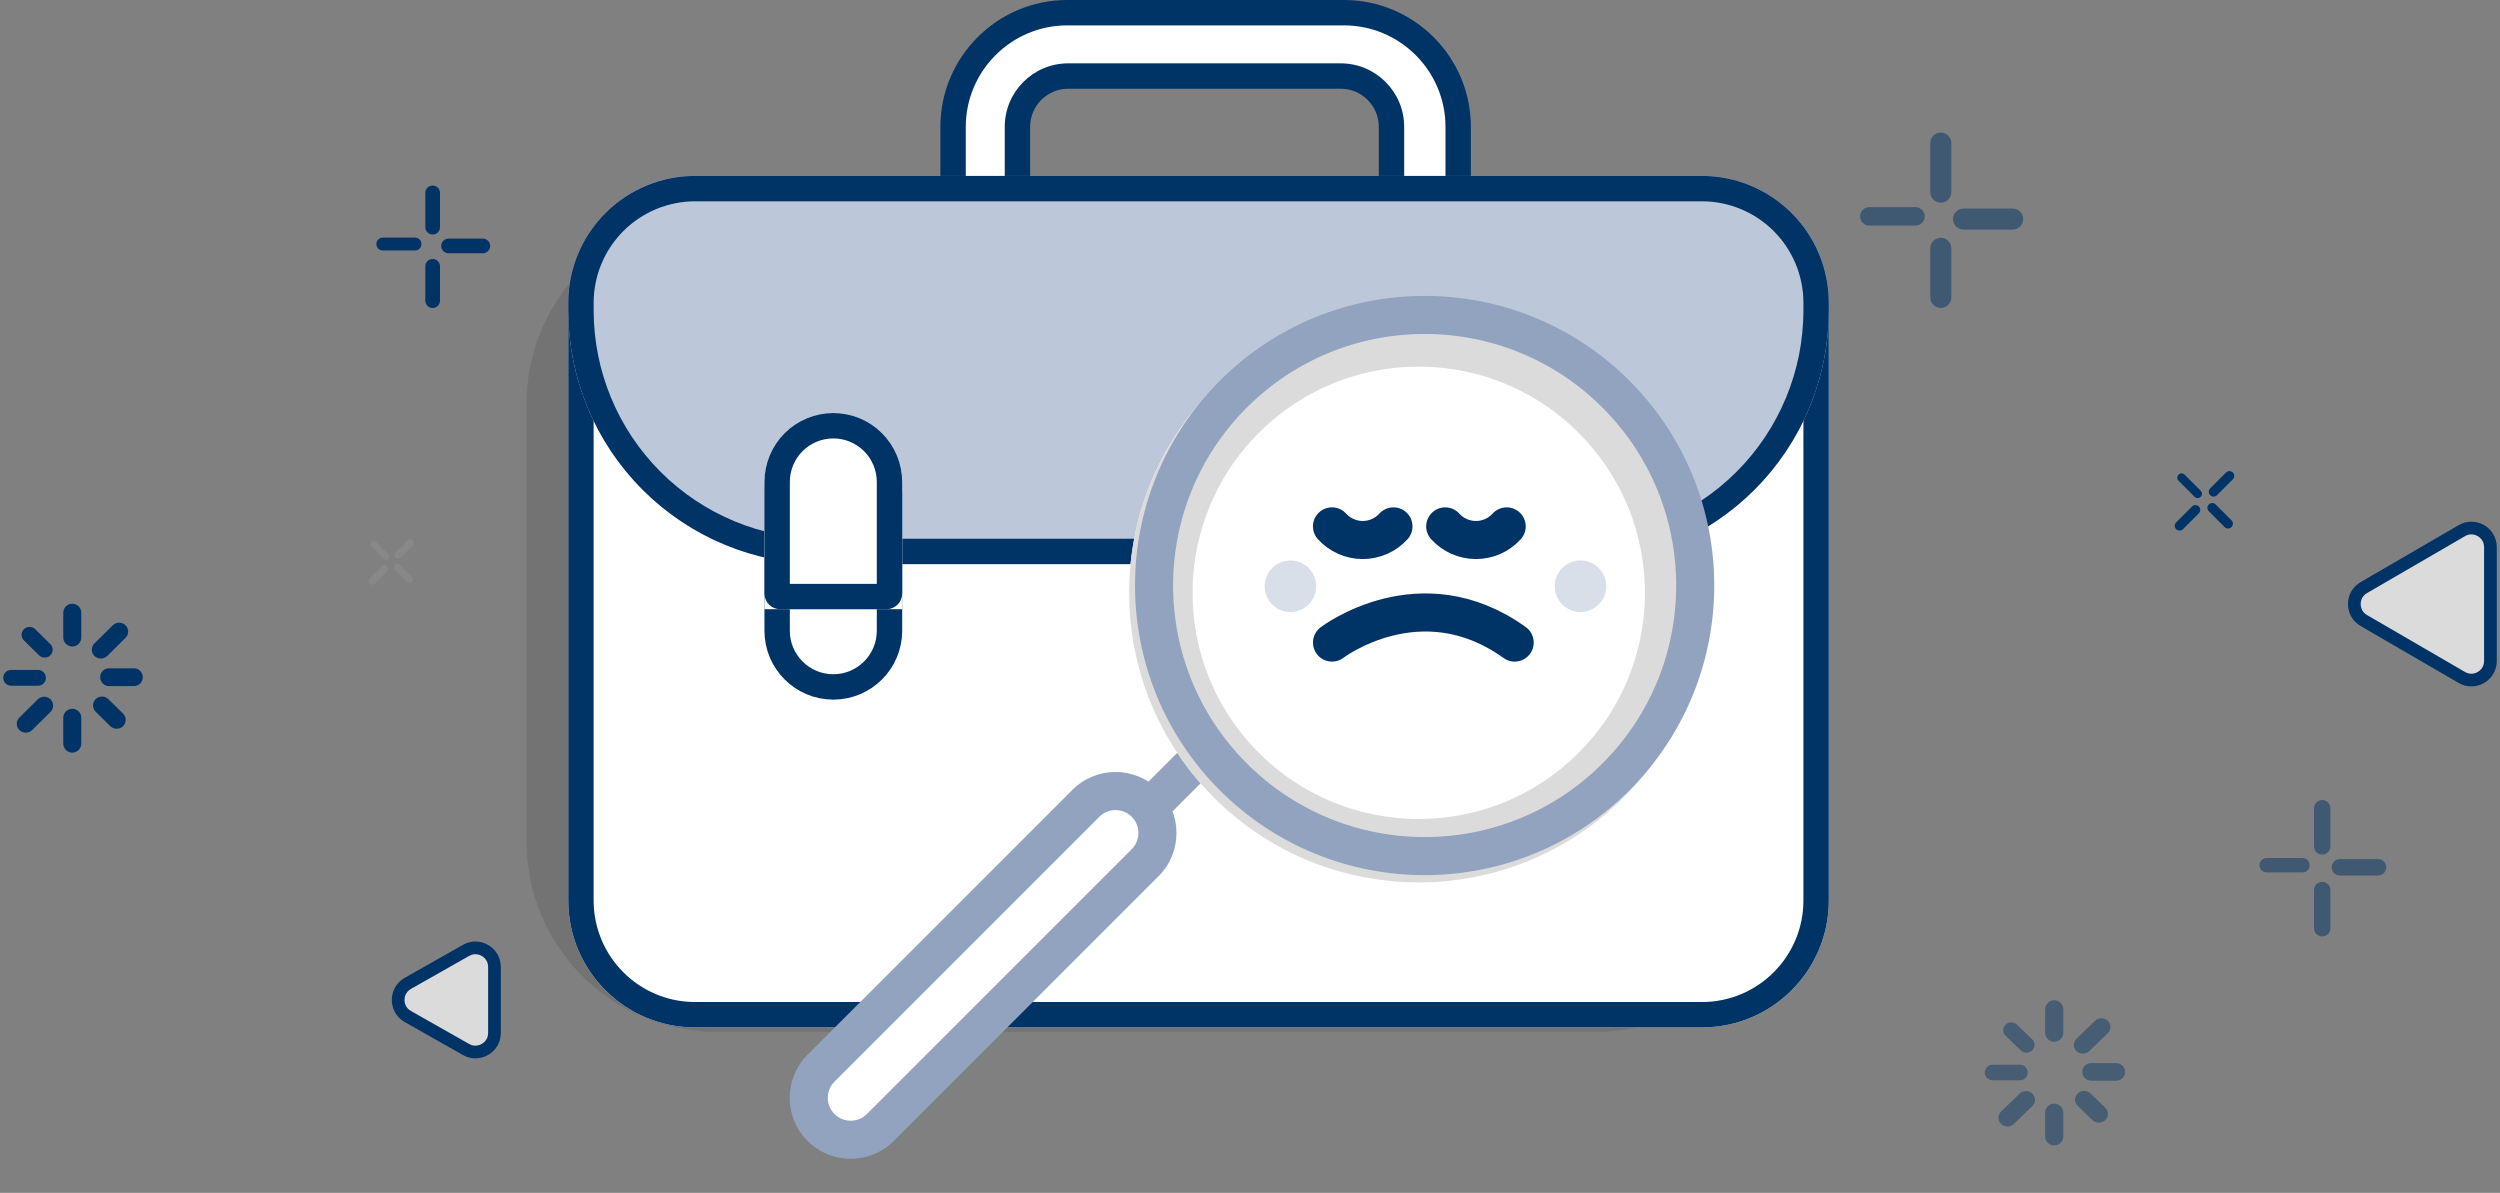 <svg width="197" height="94" viewBox="0 0 197 94" fill="none" xmlns="http://www.w3.org/2000/svg">
<rect x="0" y="0" width="197" height="94" fill="#808080" stroke="none"/>
<g clip-path="url(#clip0_4881_1041)">
<path d="M125.82 16.823H56.49C48.206 16.823 41.49 23.539 41.49 31.823V66.306C41.49 74.59 48.206 81.306 56.49 81.306H125.82C134.105 81.306 140.82 74.59 140.82 66.306V31.823C140.82 23.539 134.105 16.823 125.82 16.823Z" fill="black" fill-opacity="0.1"/>
<path d="M134.109 13.863H54.779C49.256 13.863 44.779 18.34 44.779 23.863V70.96C44.779 76.483 49.256 80.96 54.779 80.96H134.109C139.632 80.96 144.109 76.483 144.109 70.96V23.863C144.109 18.34 139.632 13.863 134.109 13.863Z" fill="white"/>
<path d="M134.109 14.863H54.779C49.809 14.863 45.779 18.893 45.779 23.863V70.96C45.779 75.931 49.809 79.96 54.779 79.96H134.109C139.08 79.96 143.109 75.931 143.109 70.96V23.863C143.109 18.893 139.08 14.863 134.109 14.863Z" stroke="#003366" stroke-width="2"/>
<path d="M109.44 30.29C109.576 29.888 109.649 29.459 109.649 29.012V9.993C109.649 7.787 107.855 5.992 105.649 5.992H84.174C81.968 5.992 80.174 7.787 80.174 9.993V29.012C80.174 29.417 80.234 29.813 80.35 30.19C77.257 28.763 75.103 25.631 75.103 22.012V10C75.103 5.037 79.141 1 84.103 1H105.905C110.868 1 114.905 5.037 114.905 10V22.012C114.905 25.721 112.65 28.913 109.44 30.29Z" fill="white"/>
<path d="M110.649 28.451C112.623 26.992 113.905 24.649 113.905 22.012V10C113.905 5.589 110.316 2 105.905 2H84.103C79.692 2 76.103 5.589 76.103 10V22.012C76.103 24.561 77.306 26.84 79.174 28.306V9.993C79.174 7.235 81.417 4.992 84.174 4.992H105.649C108.406 4.992 110.649 7.235 110.649 9.993V28.451ZM105.905 32.013H105.656C107.306 32.01 108.649 30.664 108.649 29.012V9.993C108.649 8.338 107.303 6.992 105.649 6.992H84.174C82.52 6.992 81.174 8.338 81.174 9.993V29.012C81.174 29.793 81.473 30.533 82.017 31.096C82.559 31.657 83.285 31.982 84.061 32.011C78.57 31.99 74.103 27.504 74.103 22.012V10C74.103 4.486 78.59 0 84.103 0H105.905C111.419 0 115.905 4.486 115.905 10V22.012C115.905 27.527 111.419 32.013 105.905 32.013Z" fill="#003366"/>
<path d="M54.779 13.863H134.109C136.761 13.863 139.305 14.917 141.18 16.792C143.056 18.668 144.109 21.211 144.109 23.863V24.452C144.109 29.757 142.002 34.844 138.251 38.594C134.501 42.345 129.414 44.452 124.109 44.452H64.779C59.475 44.452 54.388 42.345 50.637 38.594C46.886 34.844 44.779 29.757 44.779 24.452V23.863C44.779 21.211 45.833 18.668 47.708 16.792C49.584 14.917 52.127 13.863 54.779 13.863Z" fill="#BCC7D9"/>
<path d="M54.779 14.863H134.109C136.496 14.863 138.785 15.812 140.473 17.499C142.161 19.187 143.109 21.476 143.109 23.863V24.452C143.109 29.491 141.108 34.324 137.544 37.887C133.981 41.45 129.148 43.452 124.109 43.452H64.779C59.74 43.452 54.907 41.45 51.344 37.887C47.781 34.324 45.779 29.491 45.779 24.452V23.863C45.779 21.476 46.727 19.187 48.415 17.499C50.103 15.812 52.392 14.863 54.779 14.863Z" stroke="#003366" stroke-width="2"/>
<path d="M71.092 38.849C71.092 35.852 68.662 33.422 65.665 33.422C62.668 33.422 60.238 35.852 60.238 38.849V49.703C60.238 52.7 62.668 55.13 65.665 55.13C68.662 55.13 71.092 52.7 71.092 49.703V38.849Z" fill="white"/>
<path d="M70.092 38.849C70.092 36.404 68.11 34.422 65.665 34.422C63.22 34.422 61.238 36.404 61.238 38.849V49.703C61.238 52.148 63.22 54.13 65.665 54.13C68.11 54.13 70.092 52.148 70.092 49.703V38.849Z" stroke="#003366" stroke-width="2"/>
<path d="M65.665 32.548C67.105 32.548 68.485 33.12 69.503 34.138C70.52 35.155 71.092 36.536 71.092 37.975V48.007H60.238V37.975C60.238 36.536 60.81 35.155 61.828 34.138C62.846 33.12 64.226 32.548 65.665 32.548Z" fill="white"/>
<path d="M65.665 33.548C66.839 33.548 67.965 34.014 68.796 34.845C69.626 35.675 70.092 36.801 70.092 37.975V46.775C70.092 46.837 70.068 46.896 70.024 46.94C69.98 46.983 69.921 47.008 69.859 47.008H61.471C61.441 47.008 61.41 47.002 61.382 46.99C61.354 46.978 61.328 46.961 61.306 46.94C61.285 46.918 61.267 46.892 61.256 46.864C61.244 46.835 61.238 46.805 61.238 46.774V37.974C61.239 36.8 61.705 35.674 62.535 34.844C63.365 34.014 64.491 33.548 65.665 33.548Z" stroke="#003366" stroke-width="2"/>
<path d="M95.772 58.438L90.361 63.849" stroke="#91A3BF" stroke-width="3" stroke-linecap="round"/>
<path d="M127.934 30.576C119.022 21.664 104.572 21.664 95.659 30.576C86.747 39.489 86.747 53.939 95.659 62.852C104.572 71.764 119.022 71.764 127.934 62.852C136.847 53.939 136.847 39.489 127.934 30.576Z" fill="white"/>
<path d="M126.167 32.345C118.23 24.408 105.363 24.408 97.427 32.345C89.491 40.281 89.491 53.148 97.427 61.084C105.363 69.02 118.23 69.02 126.167 61.084C134.103 53.148 134.103 40.281 126.167 32.345Z" stroke="#DBDBDB" stroke-width="5"/>
<path d="M127.339 31.062C119.012 22.735 105.512 22.735 97.185 31.062C88.858 39.389 88.858 52.889 97.185 61.216C105.512 69.543 119.012 69.543 127.339 61.216C135.665 52.889 135.665 39.389 127.339 31.062Z" stroke="#91A3BF" stroke-width="3"/>
<path d="M90.24 63.302C91.528 64.591 91.528 66.687 90.24 67.975L69.37 88.846C68.082 90.134 65.985 90.134 64.696 88.846C63.408 87.557 63.408 85.46 64.696 84.172L85.566 63.302C86.855 62.014 88.951 62.014 90.24 63.302Z" fill="white"/>
<path d="M89.179 64.363C88.476 63.659 87.331 63.659 86.627 64.363L65.757 85.233C65.053 85.936 65.053 87.081 65.757 87.785C66.461 88.489 67.606 88.489 68.309 87.785L89.179 66.915C89.883 66.211 89.883 65.066 89.179 64.363ZM91.301 62.241C93.177 64.118 93.177 67.16 91.301 69.036L70.431 89.906C68.554 91.783 65.512 91.783 63.636 89.906C61.759 88.03 61.759 84.988 63.636 83.111L84.506 62.241C86.382 60.365 89.424 60.365 91.301 62.241Z" fill="#91A3BF"/>
<path d="M104.961 41.48C105.268 41.818 105.641 42.088 106.059 42.273C106.476 42.457 106.927 42.553 107.383 42.553C107.839 42.553 108.29 42.457 108.707 42.273C109.124 42.088 109.498 41.818 109.805 41.48" stroke="#003366" stroke-width="3" stroke-linecap="round"/>
<path d="M104.963 50.634C104.963 50.634 111.941 45.299 119.357 50.634" stroke="#003366" stroke-width="3" stroke-linecap="round"/>
<path d="M113.883 41.48C114.189 41.818 114.563 42.088 114.98 42.273C115.398 42.457 115.849 42.553 116.305 42.553C116.761 42.553 117.212 42.457 117.629 42.273C118.046 42.088 118.42 41.818 118.727 41.48" stroke="#003366" stroke-width="3" stroke-linecap="round"/>
<path opacity="0.341" d="M101.684 48.228C102.807 48.228 103.716 47.319 103.716 46.196C103.716 45.074 102.807 44.164 101.684 44.164C100.562 44.164 99.652 45.074 99.652 46.196C99.652 47.319 100.562 48.228 101.684 48.228Z" fill="#91A3BF"/>
<path opacity="0.341" d="M124.544 48.228C125.666 48.228 126.576 47.319 126.576 46.196C126.576 45.074 125.666 44.164 124.544 44.164C123.421 44.164 122.512 45.074 122.512 46.196C122.512 47.319 123.421 48.228 124.544 48.228Z" fill="#91A3BF"/>
<path d="M34.673 15.201C34.673 14.881 34.414 14.622 34.094 14.622C33.775 14.622 33.516 14.881 33.516 15.201V17.901C33.516 18.221 33.775 18.48 34.094 18.48C34.414 18.48 34.673 18.221 34.673 17.901V15.201Z" fill="#003366"/>
<path d="M38.046 19.958C38.366 19.958 38.625 19.699 38.625 19.379C38.625 19.06 38.366 18.801 38.046 18.801H35.346C35.026 18.801 34.767 19.06 34.767 19.379C34.767 19.699 35.026 19.958 35.346 19.958H38.046Z" fill="#003366"/>
<path d="M33.211 19.231V19.23C33.211 18.95 32.984 18.723 32.704 18.723H30.166C29.886 18.723 29.659 18.95 29.659 19.23V19.231C29.659 19.511 29.886 19.738 30.166 19.738H32.704C32.984 19.738 33.211 19.511 33.211 19.231Z" fill="#003366"/>
<path d="M34.673 20.988C34.673 20.668 34.414 20.409 34.094 20.409C33.775 20.409 33.516 20.668 33.516 20.988V23.688C33.516 24.008 33.775 24.267 34.094 24.267C34.414 24.267 34.673 24.008 34.673 23.688V20.988Z" fill="#003366"/>
<g opacity="0.507">
<path d="M152.934 10.443H152.933C152.475 10.443 152.104 10.815 152.104 11.272V15.144C152.104 15.602 152.475 15.973 152.933 15.973H152.934C153.391 15.973 153.763 15.602 153.763 15.144V11.272C153.763 10.815 153.391 10.443 152.934 10.443Z" fill="#003366"/>
<path d="M159.426 17.264V17.263C159.426 16.805 159.055 16.434 158.597 16.434H154.725C154.267 16.434 153.896 16.805 153.896 17.263V17.264C153.896 17.722 154.267 18.093 154.725 18.093H158.597C159.055 18.093 159.426 17.722 159.426 17.264Z" fill="#003366"/>
<path d="M151.666 17.049V17.048C151.666 16.647 151.341 16.321 150.939 16.321H147.301C146.9 16.321 146.574 16.647 146.574 17.048V17.049C146.574 17.451 146.9 17.776 147.301 17.776H150.939C151.341 17.776 151.666 17.451 151.666 17.049Z" fill="#003366"/>
<path d="M152.934 18.737H152.933C152.475 18.737 152.104 19.108 152.104 19.566V23.438C152.104 23.896 152.475 24.267 152.933 24.267H152.934C153.391 24.267 153.763 23.896 153.763 23.438V19.566C153.763 19.108 153.391 18.737 152.934 18.737Z" fill="#003366"/>
</g>
<g opacity="0.507">
<path d="M183.634 63.688C183.634 63.332 183.345 63.043 182.989 63.043C182.633 63.043 182.344 63.332 182.344 63.688V66.696C182.344 67.052 182.633 67.341 182.989 67.341C183.345 67.341 183.634 67.052 183.634 66.696V63.688Z" fill="#003366"/>
<path d="M187.39 68.99C187.746 68.99 188.035 68.701 188.035 68.345C188.035 67.989 187.746 67.7 187.39 67.7H184.382C184.026 67.7 183.737 67.989 183.737 68.345C183.737 68.701 184.026 68.99 184.382 68.99H187.39Z" fill="#003366"/>
<path d="M182.004 68.178V68.177C182.004 67.865 181.751 67.612 181.439 67.612H178.611C178.299 67.612 178.046 67.865 178.046 68.177V68.178C178.046 68.49 178.299 68.743 178.611 68.743H181.439C181.751 68.743 182.004 68.49 182.004 68.178Z" fill="#003366"/>
<path d="M183.634 70.136C183.634 69.78 183.345 69.491 182.989 69.491C182.633 69.491 182.344 69.78 182.344 70.136V73.144C182.344 73.5 182.633 73.789 182.989 73.789C183.345 73.789 183.634 73.5 183.634 73.144V70.136Z" fill="#003366"/>
</g>
<path d="M175.948 37.77C176.096 37.621 176.096 37.382 175.948 37.234C175.8 37.086 175.56 37.086 175.412 37.234L174.161 38.484C174.013 38.633 174.013 38.872 174.161 39.02C174.309 39.168 174.549 39.168 174.697 39.02L175.948 37.77Z" fill="#003366"/>
<path d="M175.305 41.535C175.453 41.683 175.693 41.683 175.841 41.535C175.989 41.387 175.989 41.147 175.841 40.999L174.591 39.748C174.443 39.6 174.203 39.6 174.055 39.748C173.907 39.896 173.907 40.136 174.055 40.284L175.305 41.535Z" fill="#003366"/>
<path d="M172.939 39.148C173.071 39.28 173.284 39.28 173.416 39.148C173.548 39.017 173.548 38.803 173.416 38.672L172.146 37.402C172.014 37.27 171.801 37.27 171.669 37.402C171.538 37.533 171.538 37.747 171.669 37.879L172.939 39.148Z" fill="#003366"/>
<path d="M173.268 40.45C173.416 40.301 173.416 40.062 173.268 39.913C173.12 39.766 172.88 39.766 172.732 39.913L171.481 41.164C171.333 41.312 171.333 41.552 171.481 41.7C171.629 41.848 171.869 41.848 172.017 41.7L173.268 40.45Z" fill="#003366"/>
<g opacity="0.561">
<path d="M32.541 42.587L32.54 42.586C32.427 42.473 32.244 42.473 32.132 42.586L31.176 43.542C31.063 43.655 31.063 43.838 31.176 43.951L31.176 43.952C31.289 44.065 31.472 44.065 31.585 43.952L32.541 42.996C32.654 42.883 32.654 42.7 32.541 42.587Z" fill="#8E8E8E"/>
<path d="M32.459 45.871L32.46 45.87C32.573 45.758 32.573 45.575 32.46 45.462L31.504 44.506C31.391 44.393 31.208 44.393 31.095 44.506L31.094 44.506C30.981 44.619 30.981 44.802 31.094 44.915L32.05 45.871C32.163 45.984 32.346 45.984 32.459 45.871Z" fill="#8E8E8E"/>
<path d="M30.244 44.048C30.344 44.148 30.507 44.148 30.607 44.048C30.708 43.948 30.708 43.785 30.607 43.684L29.637 42.714C29.537 42.614 29.374 42.614 29.274 42.714C29.173 42.815 29.173 42.977 29.274 43.078L30.244 44.048Z" fill="#8E8E8E"/>
<path d="M30.494 44.634L30.493 44.633C30.381 44.52 30.198 44.52 30.085 44.633L29.129 45.589C29.016 45.702 29.016 45.885 29.129 45.998L29.129 45.998C29.242 46.111 29.425 46.111 29.538 45.998L30.494 45.042C30.607 44.93 30.607 44.747 30.494 44.634Z" fill="#8E8E8E"/>
</g>
<path d="M4.986 58.569V56.587C4.982 56.492 4.998 56.396 5.032 56.307C5.066 56.218 5.118 56.136 5.184 56.068C5.25 55.999 5.33 55.944 5.418 55.907C5.505 55.87 5.6 55.85 5.695 55.85C5.791 55.85 5.885 55.87 5.973 55.907C6.061 55.944 6.141 55.999 6.207 56.068C6.273 56.136 6.325 56.218 6.359 56.307C6.393 56.396 6.408 56.492 6.405 56.587V58.569C6.408 58.664 6.393 58.76 6.359 58.849C6.325 58.938 6.273 59.019 6.207 59.088C6.141 59.157 6.061 59.212 5.973 59.249C5.885 59.286 5.791 59.306 5.695 59.306C5.6 59.306 5.505 59.286 5.418 59.249C5.33 59.212 5.25 59.157 5.184 59.088C5.118 59.019 5.066 58.938 5.032 58.849C4.998 58.76 4.982 58.664 4.986 58.569ZM1.53 57.529C1.464 57.464 1.412 57.387 1.376 57.302C1.34 57.217 1.322 57.126 1.322 57.033C1.322 56.941 1.34 56.85 1.376 56.765C1.412 56.68 1.464 56.602 1.53 56.538L2.98 55.106C3.114 54.975 3.293 54.902 3.48 54.902C3.667 54.902 3.846 54.975 3.98 55.106C4.045 55.171 4.097 55.248 4.132 55.333C4.168 55.419 4.186 55.51 4.186 55.602C4.186 55.694 4.168 55.785 4.132 55.87C4.097 55.956 4.045 56.033 3.98 56.098L2.534 57.529C2.4 57.659 2.221 57.732 2.034 57.732C1.847 57.732 1.668 57.659 1.534 57.529H1.53ZM8.692 57.224L7.538 56.083C7.473 56.018 7.421 55.941 7.385 55.855C7.35 55.77 7.332 55.679 7.332 55.587C7.332 55.495 7.35 55.404 7.385 55.318C7.421 55.233 7.473 55.156 7.538 55.091C7.672 54.96 7.851 54.887 8.038 54.887C8.225 54.887 8.404 54.96 8.538 55.091L9.697 56.233C9.763 56.297 9.815 56.375 9.851 56.46C9.887 56.545 9.905 56.636 9.905 56.728C9.905 56.821 9.887 56.912 9.851 56.997C9.815 57.082 9.763 57.159 9.697 57.224C9.563 57.354 9.384 57.427 9.197 57.427C9.01 57.427 8.831 57.354 8.697 57.224H8.692ZM8.592 54.063C8.406 54.063 8.228 53.989 8.097 53.858C7.966 53.727 7.892 53.548 7.892 53.363C7.892 53.177 7.966 52.999 8.097 52.868C8.228 52.737 8.406 52.663 8.592 52.663H10.554C10.74 52.663 10.918 52.737 11.049 52.868C11.18 52.999 11.254 53.177 11.254 53.363C11.254 53.548 11.18 53.727 11.049 53.858C10.918 53.989 10.74 54.063 10.554 54.063H8.592ZM0.877 54.035C0.712 54.035 0.553 53.969 0.436 53.852C0.32 53.736 0.254 53.577 0.254 53.412C0.254 53.247 0.32 53.088 0.436 52.971C0.553 52.855 0.712 52.789 0.877 52.789H2.995C3.16 52.789 3.319 52.855 3.435 52.971C3.552 53.088 3.618 53.247 3.618 53.412C3.618 53.577 3.552 53.736 3.435 53.852C3.319 53.969 3.16 54.035 2.995 54.035H0.877ZM7.441 51.693C7.375 51.628 7.323 51.551 7.287 51.466C7.251 51.381 7.233 51.29 7.233 51.197C7.233 51.105 7.251 51.014 7.287 50.929C7.323 50.844 7.375 50.767 7.441 50.702L8.891 49.27C9.025 49.139 9.204 49.066 9.391 49.066C9.578 49.066 9.757 49.139 9.891 49.27C9.957 49.334 10.009 49.412 10.045 49.497C10.081 49.582 10.099 49.673 10.099 49.765C10.099 49.858 10.081 49.949 10.045 50.034C10.009 50.119 9.957 50.196 9.891 50.261L8.445 51.693C8.311 51.823 8.132 51.896 7.945 51.896C7.758 51.896 7.579 51.823 7.445 51.693H7.441ZM3.074 51.636L1.884 50.462C1.826 50.404 1.779 50.336 1.748 50.26C1.716 50.185 1.7 50.104 1.7 50.022C1.7 49.94 1.716 49.859 1.748 49.783C1.779 49.708 1.826 49.639 1.884 49.582C2.003 49.465 2.163 49.4 2.33 49.4C2.497 49.4 2.657 49.465 2.776 49.582L3.966 50.756C4.024 50.813 4.071 50.882 4.103 50.957C4.134 51.033 4.151 51.114 4.151 51.196C4.151 51.278 4.134 51.359 4.103 51.434C4.071 51.51 4.024 51.578 3.966 51.636C3.847 51.753 3.687 51.818 3.52 51.818C3.353 51.818 3.193 51.753 3.074 51.636ZM4.986 50.213V48.31C4.982 48.215 4.998 48.119 5.032 48.03C5.066 47.941 5.118 47.859 5.184 47.791C5.25 47.722 5.33 47.667 5.418 47.63C5.505 47.593 5.6 47.573 5.695 47.573C5.791 47.573 5.885 47.593 5.973 47.63C6.061 47.667 6.141 47.722 6.207 47.791C6.273 47.859 6.325 47.941 6.359 48.03C6.393 48.119 6.408 48.215 6.405 48.31V50.21C6.408 50.305 6.393 50.401 6.359 50.49C6.325 50.579 6.273 50.66 6.207 50.729C6.141 50.798 6.061 50.852 5.973 50.89C5.885 50.927 5.791 50.947 5.695 50.947C5.6 50.947 5.505 50.927 5.418 50.89C5.33 50.852 5.25 50.798 5.184 50.729C5.118 50.66 5.066 50.579 5.032 50.49C4.998 50.401 4.982 50.305 4.986 50.21V50.213Z" fill="#003366"/>
<path opacity="0.453" d="M161.159 89.574V87.654C161.166 87.47 161.244 87.295 161.378 87.167C161.511 87.039 161.688 86.967 161.873 86.967C162.058 86.967 162.235 87.039 162.368 87.167C162.501 87.295 162.579 87.47 162.586 87.654V89.575C162.579 89.76 162.501 89.935 162.368 90.063C162.235 90.191 162.058 90.263 161.873 90.263C161.688 90.263 161.511 90.191 161.378 90.063C161.244 89.935 161.166 89.759 161.159 89.574ZM157.685 88.565C157.619 88.502 157.567 88.427 157.531 88.343C157.495 88.259 157.477 88.168 157.477 88.077C157.477 87.986 157.495 87.896 157.531 87.812C157.567 87.728 157.619 87.652 157.685 87.589L159.142 86.181C159.278 86.052 159.459 85.979 159.647 85.979C159.835 85.979 160.015 86.052 160.151 86.181C160.218 86.244 160.27 86.32 160.306 86.404C160.342 86.488 160.361 86.578 160.361 86.669C160.361 86.761 160.342 86.851 160.306 86.935C160.27 87.019 160.218 87.094 160.151 87.157L158.694 88.565C158.558 88.695 158.377 88.767 158.189 88.767C158.001 88.767 157.82 88.695 157.684 88.565H157.685ZM164.885 88.265L163.724 87.142C163.658 87.079 163.606 87.004 163.57 86.92C163.534 86.836 163.516 86.746 163.516 86.654C163.516 86.563 163.534 86.473 163.57 86.389C163.606 86.305 163.658 86.229 163.724 86.166C163.86 86.037 164.041 85.964 164.229 85.964C164.417 85.964 164.598 86.037 164.734 86.166L165.894 87.289C165.961 87.352 166.013 87.428 166.049 87.512C166.085 87.596 166.104 87.686 166.104 87.777C166.104 87.869 166.085 87.959 166.049 88.043C166.013 88.127 165.961 88.202 165.894 88.265C165.758 88.395 165.578 88.467 165.39 88.467C165.202 88.467 165.021 88.395 164.885 88.265ZM164.771 85.155C164.588 85.155 164.413 85.083 164.284 84.953C164.154 84.824 164.082 84.649 164.082 84.466C164.082 84.283 164.154 84.108 164.284 83.978C164.413 83.849 164.588 83.776 164.771 83.776H166.771C166.954 83.776 167.13 83.849 167.259 83.978C167.388 84.108 167.461 84.283 167.461 84.466C167.461 84.649 167.388 84.824 167.259 84.953C167.13 85.083 166.954 85.155 166.771 85.155H164.771ZM157.015 85.127C156.853 85.127 156.697 85.063 156.582 84.948C156.467 84.833 156.402 84.677 156.402 84.514C156.402 84.352 156.467 84.196 156.582 84.081C156.697 83.966 156.853 83.901 157.015 83.901H159.171C159.334 83.901 159.49 83.966 159.605 84.081C159.72 84.196 159.784 84.352 159.784 84.514C159.784 84.677 159.72 84.833 159.605 84.948C159.49 85.063 159.334 85.127 159.171 85.127H157.015ZM163.627 82.827C163.561 82.764 163.508 82.689 163.472 82.605C163.436 82.521 163.418 82.431 163.418 82.339C163.418 82.248 163.436 82.158 163.472 82.074C163.508 81.99 163.561 81.914 163.627 81.851L165.084 80.439C165.22 80.309 165.401 80.237 165.589 80.237C165.777 80.237 165.958 80.309 166.094 80.439C166.16 80.502 166.213 80.578 166.249 80.662C166.284 80.746 166.303 80.836 166.303 80.927C166.303 81.018 166.284 81.108 166.249 81.192C166.213 81.276 166.16 81.351 166.094 81.414L164.636 82.823C164.5 82.953 164.32 83.025 164.132 83.025C163.944 83.025 163.763 82.953 163.627 82.823V82.827ZM159.236 82.767L158.036 81.612C157.978 81.556 157.931 81.489 157.899 81.415C157.868 81.34 157.851 81.26 157.851 81.179C157.851 81.098 157.868 81.018 157.899 80.943C157.931 80.869 157.978 80.801 158.036 80.745C158.157 80.629 158.319 80.564 158.486 80.564C158.654 80.564 158.815 80.629 158.936 80.745L160.136 81.901C160.195 81.957 160.241 82.025 160.273 82.099C160.305 82.173 160.321 82.253 160.321 82.334C160.321 82.415 160.305 82.495 160.273 82.57C160.241 82.644 160.195 82.711 160.136 82.767C160.015 82.883 159.854 82.948 159.686 82.948C159.519 82.948 159.357 82.883 159.236 82.767ZM161.159 81.351V79.509C161.166 79.325 161.244 79.15 161.378 79.022C161.511 78.894 161.688 78.822 161.873 78.822C162.058 78.822 162.235 78.894 162.368 79.022C162.501 79.15 162.579 79.325 162.586 79.509V81.351C162.59 81.447 162.574 81.543 162.54 81.633C162.506 81.722 162.454 81.804 162.387 81.873C162.32 81.942 162.241 81.998 162.152 82.035C162.064 82.073 161.969 82.092 161.873 82.092C161.777 82.092 161.682 82.073 161.593 82.035C161.505 81.998 161.425 81.942 161.359 81.873C161.292 81.804 161.24 81.722 161.206 81.633C161.172 81.543 161.156 81.447 161.159 81.351Z" fill="#003366"/>
<path d="M38.964 76.195V81.396C38.964 81.936 38.686 82.42 38.219 82.692C37.753 82.964 37.194 82.967 36.725 82.701L32.136 80.101C31.659 79.831 31.375 79.343 31.375 78.796C31.375 78.248 31.659 77.76 32.136 77.491L36.725 74.89C37.194 74.624 37.753 74.627 38.219 74.899C38.686 75.171 38.964 75.655 38.964 76.195Z" fill="#DBDBDB"/>
<path d="M31.875 78.796C31.875 78.971 31.924 79.407 32.382 79.666L36.971 82.266C37.422 82.522 37.818 82.347 37.968 82.26C38.117 82.174 38.464 81.915 38.464 81.397V76.195C38.464 75.677 38.117 75.418 37.968 75.331C37.818 75.244 37.422 75.07 36.971 75.325L32.382 77.926C31.924 78.185 31.875 78.621 31.875 78.796ZM30.875 78.796C30.875 78.117 31.213 77.439 31.889 77.056L36.478 74.455C37.812 73.7 39.464 74.663 39.464 76.195V81.397C39.464 82.929 37.812 83.892 36.478 83.136L31.889 80.536C31.213 80.153 30.875 79.474 30.875 78.796Z" fill="#003366"/>
<path d="M196.245 43.112V52.086C196.245 52.63 195.964 53.115 195.493 53.386C195.023 53.657 194.461 53.656 193.992 53.383L186.268 48.897C185.801 48.625 185.521 48.14 185.521 47.599C185.521 47.059 185.801 46.574 186.268 46.302L193.992 41.816C194.461 41.543 195.023 41.541 195.493 41.812C195.964 42.083 196.245 42.569 196.245 43.112Z" fill="#DBDBDB"/>
<path d="M186.021 47.6C186.021 47.773 186.07 48.204 186.519 48.465L194.243 52.952C194.694 53.214 195.093 53.04 195.244 52.953C195.395 52.867 195.745 52.609 195.745 52.087V43.113C195.745 42.591 195.395 42.333 195.244 42.246C195.093 42.16 194.694 41.986 194.243 42.248L186.519 46.735C186.07 46.996 186.021 47.427 186.021 47.6ZM185.021 47.6C185.021 46.928 185.353 46.256 186.017 45.87L193.74 41.383C195.074 40.609 196.745 41.571 196.745 43.113V52.087C196.745 53.629 195.074 54.591 193.74 53.816L186.017 49.329C185.353 48.944 185.021 48.272 185.021 47.6Z" fill="#003366"/>
</g>
<defs>
<clipPath id="clip0_4881_1041">
<rect width="196.491" height="93.304" fill="white" transform="translate(0.254)"/>
</clipPath>
</defs>
</svg>
